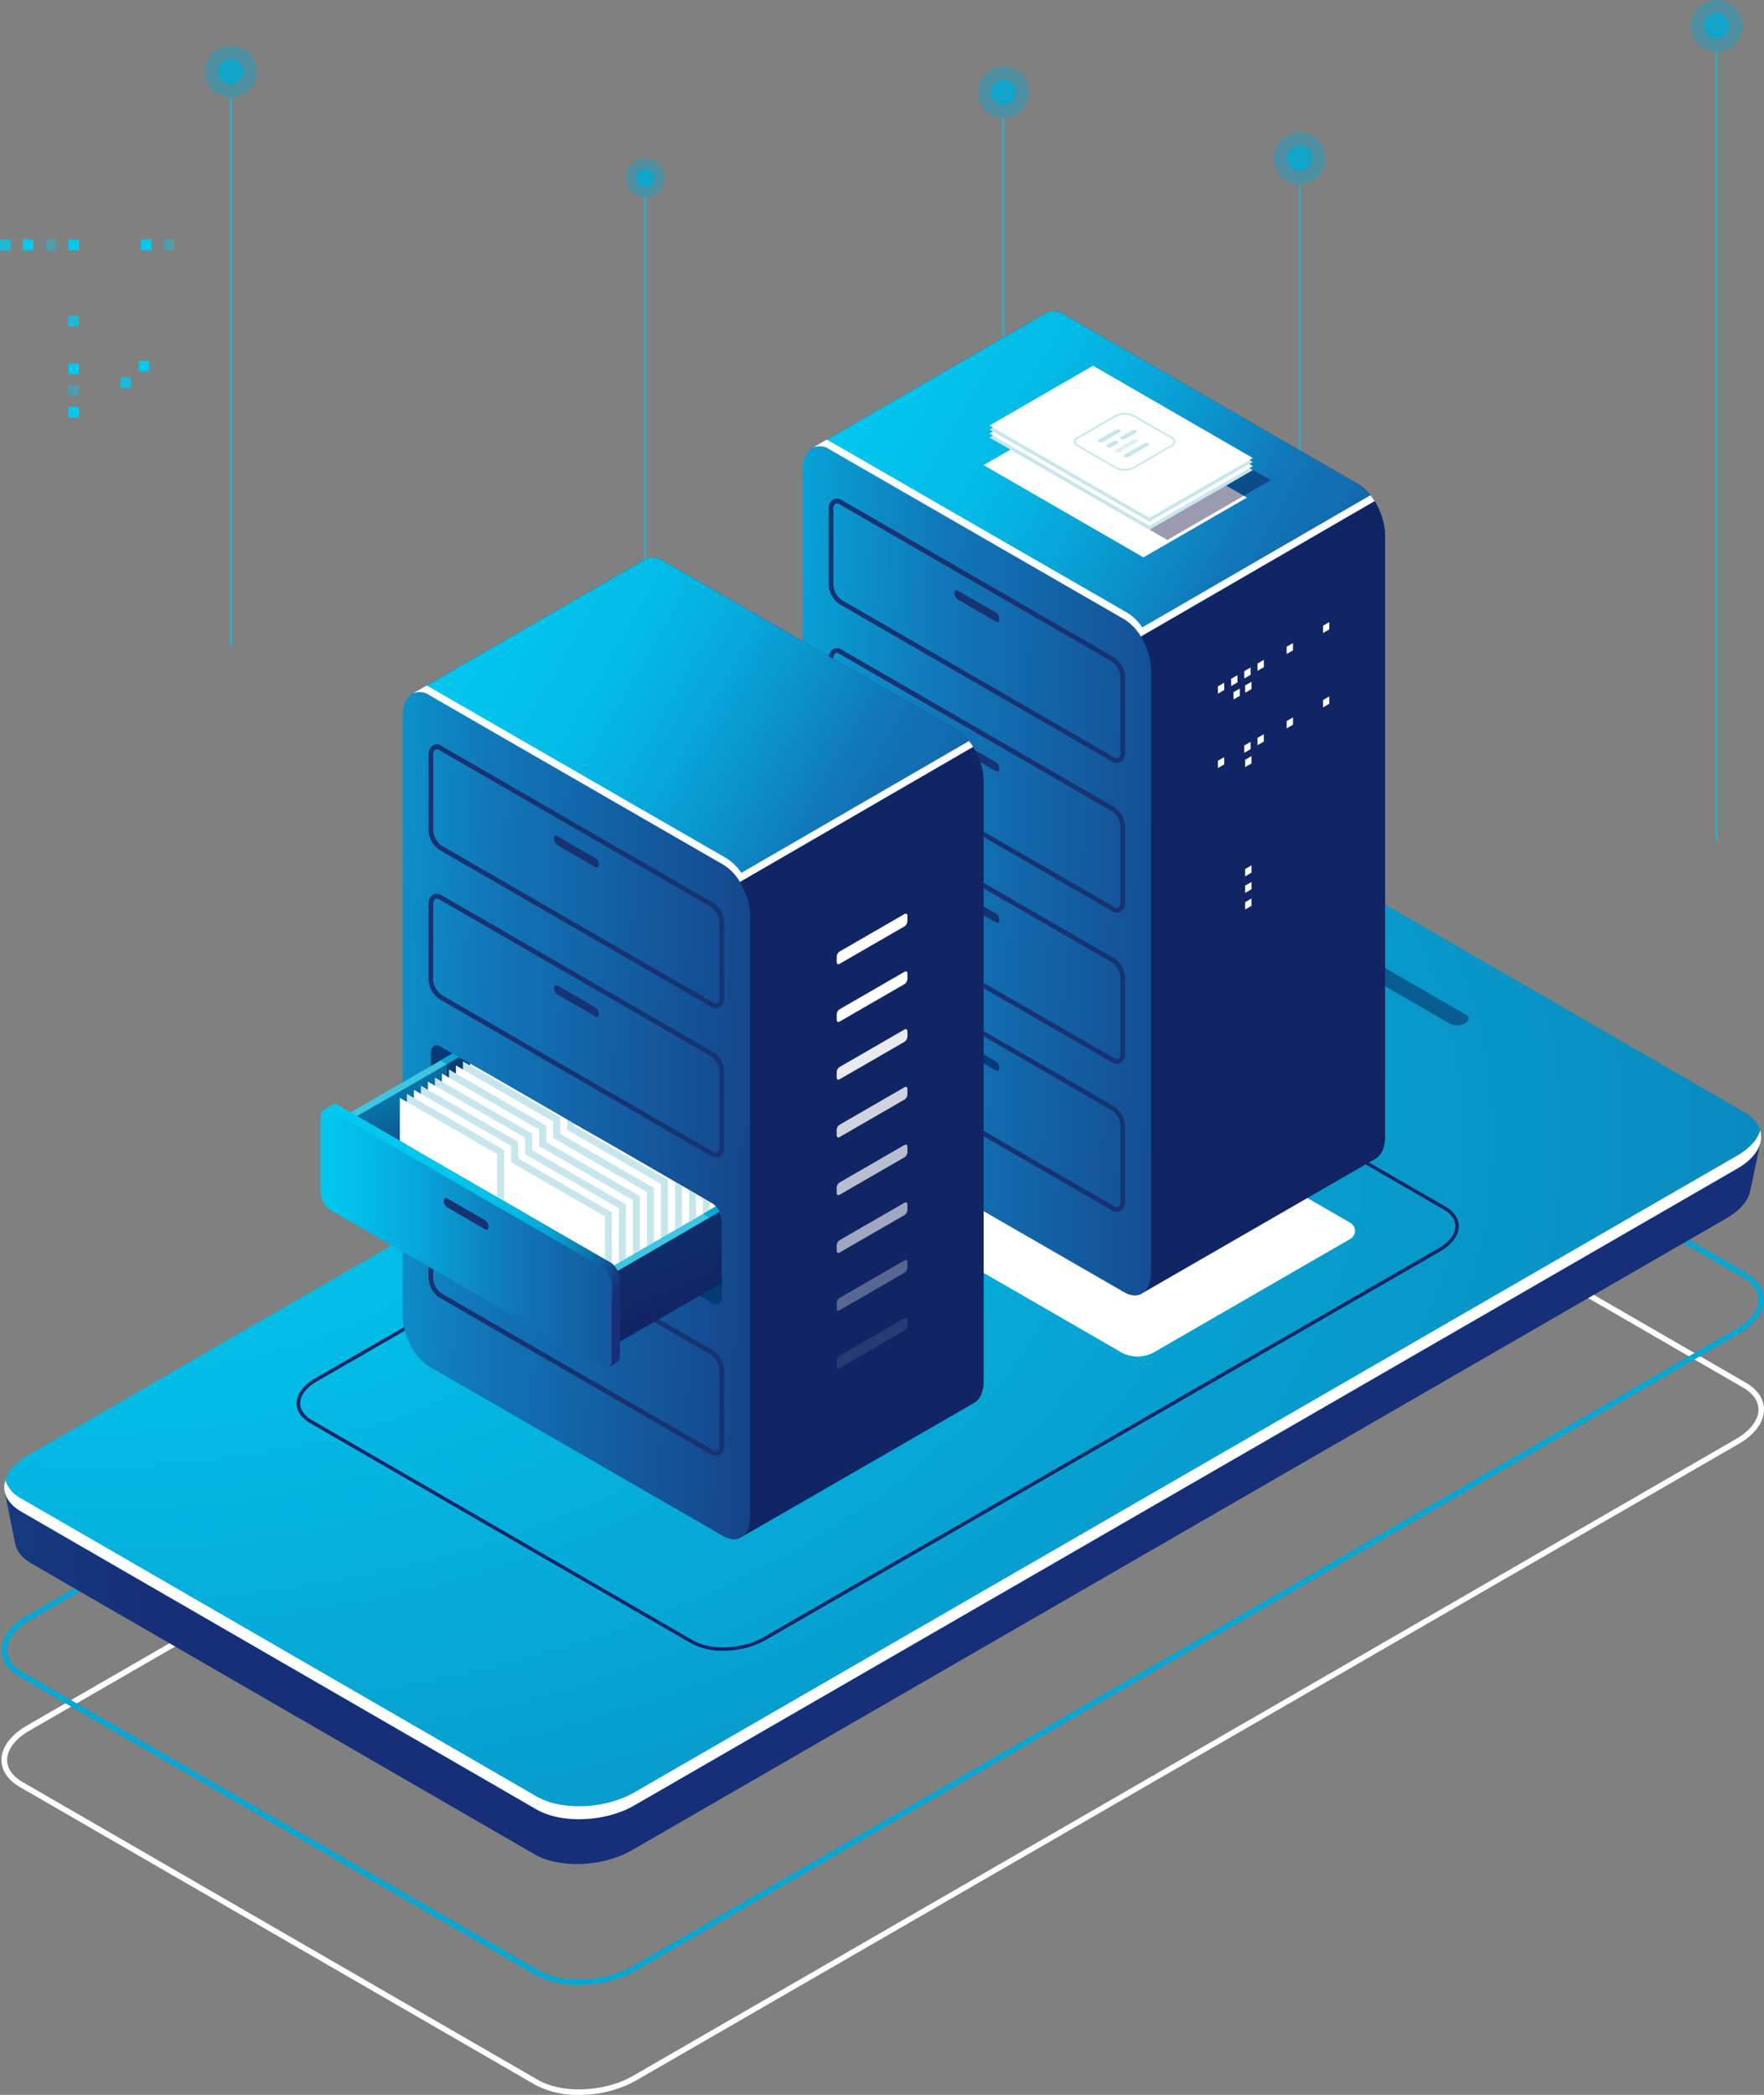 <svg xmlns="http://www.w3.org/2000/svg" xmlns:xlink="http://www.w3.org/1999/xlink" width="491.413" height="583.569" viewBox="0 0 491.413 583.569">
  <rect x="0" y="0" width="491.413" height="583.569" fill="#808080" stroke="none"/>
  <defs>
    <clipPath id="clip-path">
      <rect id="Rectangle_20359" data-name="Rectangle 20359" width="14.417" height="14.417" fill="none"/>
    </clipPath>
    <clipPath id="clip-path-2">
      <rect id="Rectangle_20360" data-name="Rectangle 20360" width="7.084" height="7.084" fill="none"/>
    </clipPath>
    <clipPath id="clip-path-3">
      <rect id="Rectangle_20369" data-name="Rectangle 20369" width="0.581" height="152.733" fill="none"/>
    </clipPath>
    <clipPath id="clip-path-4">
      <rect id="Rectangle_20368" data-name="Rectangle 20368" width="0.582" height="152.732" fill="none"/>
    </clipPath>
    <linearGradient id="linear-gradient" x1="-197.059" y1="1.356" x2="-195.018" y2="1.356" gradientUnits="objectBoundingBox">
      <stop offset="0" stop-color="#020230"/>
      <stop offset="0.189" stop-color="#010532"/>
      <stop offset="0.334" stop-color="#010e3c"/>
      <stop offset="0.465" stop-color="#011f4c"/>
      <stop offset="0.588" stop-color="#013662"/>
      <stop offset="0.704" stop-color="#01547f"/>
      <stop offset="0.816" stop-color="#0179a2"/>
      <stop offset="0.922" stop-color="#01a3cc"/>
      <stop offset="1" stop-color="#01c8ef"/>
    </linearGradient>
    <clipPath id="clip-path-5">
      <rect id="Rectangle_20361" data-name="Rectangle 20361" width="10.736" height="10.736" fill="none"/>
    </clipPath>
    <clipPath id="clip-path-6">
      <rect id="Rectangle_20362" data-name="Rectangle 20362" width="5.276" height="5.275" fill="none"/>
    </clipPath>
    <clipPath id="clip-path-7">
      <rect id="Rectangle_20372" data-name="Rectangle 20372" width="0.582" height="106.769" fill="none"/>
    </clipPath>
    <clipPath id="clip-path-8">
      <rect id="Rectangle_20371" data-name="Rectangle 20371" width="0.582" height="106.77" fill="none"/>
    </clipPath>
    <linearGradient id="linear-gradient-2" x1="-395.567" y1="1.679" x2="-393.526" y2="1.679" xlink:href="#linear-gradient"/>
    <clipPath id="clip-path-9">
      <rect id="Rectangle_20363" data-name="Rectangle 20363" width="14.418" height="14.417" fill="none"/>
    </clipPath>
    <clipPath id="clip-path-11">
      <rect id="Rectangle_20375" data-name="Rectangle 20375" width="0.582" height="106.771" fill="none"/>
    </clipPath>
    <linearGradient id="linear-gradient-3" x1="-567.087" y1="1.886" x2="-565.046" y2="1.886" xlink:href="#linear-gradient"/>
    <clipPath id="clip-path-14">
      <rect id="Rectangle_20366" data-name="Rectangle 20366" width="7.085" height="7.084" fill="none"/>
    </clipPath>
    <clipPath id="clip-path-15">
      <rect id="Rectangle_20378" data-name="Rectangle 20378" width="0.58" height="106.771" fill="none"/>
    </clipPath>
    <linearGradient id="linear-gradient-4" x1="-709.065" y1="1.713" x2="-707.024" y2="1.713" xlink:href="#linear-gradient"/>
    <clipPath id="clip-path-17">
      <rect id="Rectangle_20353" data-name="Rectangle 20353" width="14.417" height="14.418" fill="none"/>
    </clipPath>
    <clipPath id="clip-path-18">
      <rect id="Rectangle_20354" data-name="Rectangle 20354" width="7.084" height="7.085" fill="none"/>
    </clipPath>
    <clipPath id="clip-path-19">
      <rect id="Rectangle_20381" data-name="Rectangle 20381" width="0.582" height="219.842" fill="none"/>
    </clipPath>
    <linearGradient id="linear-gradient-5" x1="-908.785" y1="1" x2="-906.744" y2="1" xlink:href="#linear-gradient"/>
    <clipPath id="clip-path-21">
      <rect id="Rectangle_20383" data-name="Rectangle 20383" width="2.982" height="2.982" fill="none"/>
    </clipPath>
    <linearGradient id="linear-gradient-6" x1="-1.245" y1="0.5" x2="0.088" y2="0.5" gradientUnits="objectBoundingBox">
      <stop offset="0" stop-color="#01c8ef"/>
      <stop offset="0.14" stop-color="#03bae4"/>
      <stop offset="0.4" stop-color="#0895c7"/>
      <stop offset="0.76" stop-color="#105a99"/>
      <stop offset="1" stop-color="#172f78"/>
    </linearGradient>
    <radialGradient id="radial-gradient" cx="0.059" cy="0.331" r="2.01" xlink:href="#linear-gradient-6"/>
    <radialGradient id="radial-gradient-2" cx="2.454" cy="0.711" r="1.175" gradientUnits="objectBoundingBox">
      <stop offset="0" stop-color="#01c8ef"/>
      <stop offset="0.09" stop-color="#02bee8"/>
      <stop offset="0.24" stop-color="#07a4d7"/>
      <stop offset="0.43" stop-color="#107bba"/>
      <stop offset="0.45" stop-color="#1177b8"/>
      <stop offset="1" stop-color="#112564"/>
    </radialGradient>
    <linearGradient id="linear-gradient-7" x1="-0.552" y1="0.561" x2="1.494" y2="0.725" gradientUnits="objectBoundingBox">
      <stop offset="0" stop-color="#01c8ef"/>
      <stop offset="0.09" stop-color="#02bee8"/>
      <stop offset="0.24" stop-color="#07a4d7"/>
      <stop offset="0.43" stop-color="#107bba"/>
      <stop offset="0.45" stop-color="#1177b8"/>
      <stop offset="1" stop-color="#172f78"/>
    </linearGradient>
    <linearGradient id="linear-gradient-8" x1="-0.104" y1="0.294" x2="1.622" y2="0.876" gradientUnits="objectBoundingBox">
      <stop offset="0" stop-color="#01c8ef"/>
      <stop offset="0.14" stop-color="#01c4ec"/>
      <stop offset="0.25" stop-color="#03bbe6"/>
      <stop offset="0.34" stop-color="#06aadb"/>
      <stop offset="0.43" stop-color="#0b93cb"/>
      <stop offset="0.52" stop-color="#1177b8"/>
      <stop offset="1" stop-color="#172f78"/>
    </linearGradient>
    <linearGradient id="linear-gradient-9" x1="0" y1="0" x2="1.333" y2="0.5" xlink:href="#linear-gradient-8"/>
    <linearGradient id="linear-gradient-10" x1="0" y1="0.5" x2="1.333" y2="0.5" xlink:href="#linear-gradient-8"/>
    <radialGradient id="radial-gradient-3" cx="2.454" cy="0.711" r="1.175" xlink:href="#radial-gradient-2"/>
    <linearGradient id="linear-gradient-11" x1="-0.73" y1="0.834" x2="1.315" y2="0.998" xlink:href="#linear-gradient-7"/>
    <linearGradient id="linear-gradient-12" x1="-0.104" y1="0.294" x2="1.622" y2="0.876" xlink:href="#linear-gradient-8"/>
    <linearGradient id="linear-gradient-13" x1="0.333" y1="0.5" x2="1.667" y2="1" xlink:href="#linear-gradient-8"/>
    <linearGradient id="linear-gradient-14" x1="0.333" y1="0" x2="1.667" y2="0.5" xlink:href="#linear-gradient-8"/>
    <radialGradient id="radial-gradient-4" cx="1.05" cy="1.088" r="1.921" xlink:href="#radial-gradient-2"/>
    <radialGradient id="radial-gradient-5" cx="-0.1" cy="-0.251" r="1.594" gradientUnits="objectBoundingBox">
      <stop offset="0" stop-color="#01c8ef"/>
      <stop offset="0.15" stop-color="#04a8d4"/>
      <stop offset="0.44" stop-color="#0970a4"/>
      <stop offset="0.69" stop-color="#0d4781"/>
      <stop offset="0.88" stop-color="#102e6b"/>
      <stop offset="1" stop-color="#112564"/>
    </radialGradient>
    <radialGradient id="radial-gradient-6" cx="-0.611" cy="-2.722" r="3.582" xlink:href="#radial-gradient-5"/>
    <linearGradient id="linear-gradient-15" x1="-0.095" y1="0.302" x2="1.394" y2="0.798" gradientUnits="objectBoundingBox">
      <stop offset="0" stop-color="#01c8ef"/>
      <stop offset="0.31" stop-color="#01c6ed"/>
      <stop offset="0.42" stop-color="#02bfe8"/>
      <stop offset="0.49" stop-color="#03b3df"/>
      <stop offset="0.56" stop-color="#06a2d1"/>
      <stop offset="0.61" stop-color="#098cc0"/>
      <stop offset="0.66" stop-color="#0d71ab"/>
      <stop offset="0.7" stop-color="#115193"/>
      <stop offset="0.74" stop-color="#172f78"/>
    </linearGradient>
    <linearGradient id="linear-gradient-16" x1="0" y1="0.5" x2="1.466" y2="0.5" xlink:href="#linear-gradient-7"/>
    <clipPath id="clip-path-27">
      <path id="Path_239741" data-name="Path 239741" d="M90.743,130.86,62.39,147.236l70.6,40.758a4.079,4.079,0,0,1,.969.81l28.321-16.424a4.515,4.515,0,0,0-1.588-1.144L90.774,130.86Z" transform="translate(-62.39 -130.86)" fill="none"/>
    </clipPath>
  </defs>
  <g id="Group_166652" data-name="Group 166652" transform="translate(-1084.587 -213.176)">
    <g id="Group_166650" data-name="Group 166650">
      <g id="Group_166643" data-name="Group 166643">
        <g id="Group_166642" data-name="Group 166642">
          <g id="Group_166194" data-name="Group 166194" transform="translate(1141.694 225.917)" opacity="0.4">
            <g id="Group_166193" data-name="Group 166193">
              <g id="Group_166192" data-name="Group 166192" clip-path="url(#clip-path)">
                <path id="Path_239773" data-name="Path 239773" d="M105.149,22.3a7.209,7.209,0,1,1-7.208-7.208,7.208,7.208,0,0,1,7.208,7.208" transform="translate(-90.732 -15.095)" fill="#03a7d3"/>
              </g>
            </g>
          </g>
          <g id="Group_166197" data-name="Group 166197" transform="translate(1145.36 229.583)" opacity="0.8">
            <g id="Group_166196" data-name="Group 166196">
              <g id="Group_166195" data-name="Group 166195" clip-path="url(#clip-path-2)">
                <path id="Path_239774" data-name="Path 239774" d="M100.9,21.726a3.542,3.542,0,1,1-3.542-3.542,3.542,3.542,0,0,1,3.542,3.542" transform="translate(-93.821 -18.184)" fill="#03a7d3"/>
              </g>
            </g>
          </g>
        </g>
        <g id="Group_166220" data-name="Group 166220" transform="translate(1148.612 240.334)" opacity="0.6" style="mix-blend-mode: lighten;isolation: isolate">
          <g id="Group_166219" data-name="Group 166219">
            <g id="Group_166218" data-name="Group 166218" clip-path="url(#clip-path-3)">
              <g id="Group_166217" data-name="Group 166217" transform="translate(0 0.001)">
                <g id="Group_166216" data-name="Group 166216" clip-path="url(#clip-path-4)">
                  <rect id="Rectangle_20367" data-name="Rectangle 20367" width="0.582" height="152.732" transform="translate(0)" fill="url(#linear-gradient)"/>
                </g>
              </g>
            </g>
          </g>
        </g>
      </g>
      <g id="Group_166645" data-name="Group 166645">
        <g id="Group_166644" data-name="Group 166644">
          <g id="Group_166200" data-name="Group 166200" transform="translate(1258.99 257.408)" opacity="0.4">
            <g id="Group_166199" data-name="Group 166199">
              <g id="Group_166198" data-name="Group 166198" clip-path="url(#clip-path-5)">
                <path id="Path_239775" data-name="Path 239775" d="M200.289,46.993a5.368,5.368,0,1,1-5.367-5.367,5.367,5.367,0,0,1,5.367,5.367" transform="translate(-189.553 -41.626)" fill="#03a7d3"/>
              </g>
            </g>
          </g>
          <g id="Group_166203" data-name="Group 166203" transform="translate(1261.72 260.138)" opacity="0.8">
            <g id="Group_166202" data-name="Group 166202">
              <g id="Group_166201" data-name="Group 166201" clip-path="url(#clip-path-6)">
                <path id="Path_239776" data-name="Path 239776" d="M197.129,46.563a2.637,2.637,0,1,1-2.637-2.637,2.638,2.638,0,0,1,2.637,2.637" transform="translate(-191.853 -43.926)" fill="#03a7d3"/>
              </g>
            </g>
          </g>
        </g>
        <g id="Group_166225" data-name="Group 166225" transform="translate(1264.066 268.144)" opacity="0.6" style="mix-blend-mode: lighten;isolation: isolate">
          <g id="Group_166224" data-name="Group 166224">
            <g id="Group_166223" data-name="Group 166223" clip-path="url(#clip-path-7)">
              <g id="Group_166222" data-name="Group 166222" transform="translate(0 0)">
                <g id="Group_166221" data-name="Group 166221" clip-path="url(#clip-path-8)">
                  <rect id="Rectangle_20370" data-name="Rectangle 20370" width="0.582" height="106.77" transform="translate(0)" fill="url(#linear-gradient-2)"/>
                </g>
              </g>
            </g>
          </g>
        </g>
      </g>
      <g id="Group_166646" data-name="Group 166646">
        <g id="Group_166206" data-name="Group 166206" transform="translate(1356.927 231.68)" opacity="0.4">
          <g id="Group_166205" data-name="Group 166205">
            <g id="Group_166204" data-name="Group 166204" clip-path="url(#clip-path-9)">
              <path id="Path_239777" data-name="Path 239777" d="M286.482,27.158a7.209,7.209,0,1,1-7.208-7.208,7.208,7.208,0,0,1,7.208,7.208" transform="translate(-272.064 -19.95)" fill="#03a7d3"/>
            </g>
          </g>
        </g>
        <g id="Group_166209" data-name="Group 166209" transform="translate(1360.593 235.346)" opacity="0.8">
          <g id="Group_166208" data-name="Group 166208">
            <g id="Group_166207" data-name="Group 166207" clip-path="url(#clip-path-2)">
              <path id="Path_239778" data-name="Path 239778" d="M282.237,26.581a3.542,3.542,0,1,1-3.542-3.542,3.542,3.542,0,0,1,3.542,3.542" transform="translate(-275.153 -23.039)" fill="#03a7d3"/>
            </g>
          </g>
        </g>
        <g id="Group_166230" data-name="Group 166230" transform="translate(1363.814 246.096)" opacity="0.6" style="mix-blend-mode: lighten;isolation: isolate">
          <g id="Group_166229" data-name="Group 166229">
            <g id="Group_166228" data-name="Group 166228" clip-path="url(#clip-path-11)">
              <g id="Group_166227" data-name="Group 166227" transform="translate(0 0.001)">
                <g id="Group_166226" data-name="Group 166226" clip-path="url(#clip-path-8)">
                  <rect id="Rectangle_20373" data-name="Rectangle 20373" width="0.582" height="106.77" fill="url(#linear-gradient-3)"/>
                </g>
              </g>
            </g>
          </g>
        </g>
      </g>
      <g id="Group_166648" data-name="Group 166648">
        <g id="Group_166647" data-name="Group 166647">
          <g id="Group_166212" data-name="Group 166212" transform="translate(1439.469 250.077)" opacity="0.4">
            <g id="Group_166211" data-name="Group 166211">
              <g id="Group_166210" data-name="Group 166210" clip-path="url(#clip-path-9)">
                <path id="Path_239779" data-name="Path 239779" d="M356.024,42.658a7.209,7.209,0,1,1-7.208-7.208,7.208,7.208,0,0,1,7.208,7.208" transform="translate(-341.606 -35.45)" fill="#03a7d3"/>
              </g>
            </g>
          </g>
          <g id="Group_166215" data-name="Group 166215" transform="translate(1443.136 253.744)" opacity="0.8">
            <g id="Group_166214" data-name="Group 166214">
              <g id="Group_166213" data-name="Group 166213" clip-path="url(#clip-path-14)">
                <path id="Path_239780" data-name="Path 239780" d="M351.78,42.081a3.542,3.542,0,1,1-3.542-3.542,3.542,3.542,0,0,1,3.542,3.542" transform="translate(-344.695 -38.539)" fill="#03a7d3"/>
              </g>
            </g>
          </g>
        </g>
        <g id="Group_166235" data-name="Group 166235" transform="translate(1446.388 264.494)" opacity="0.6" style="mix-blend-mode: lighten;isolation: isolate">
          <g id="Group_166234" data-name="Group 166234">
            <g id="Group_166233" data-name="Group 166233" clip-path="url(#clip-path-15)">
              <g id="Group_166232" data-name="Group 166232" transform="translate(0 0.001)">
                <g id="Group_166231" data-name="Group 166231" clip-path="url(#clip-path-8)">
                  <rect id="Rectangle_20376" data-name="Rectangle 20376" width="0.582" height="106.77" transform="translate(0 0)" fill="url(#linear-gradient-4)"/>
                </g>
              </g>
            </g>
          </g>
        </g>
      </g>
      <g id="Group_166649" data-name="Group 166649">
        <g id="Group_166178" data-name="Group 166178" transform="translate(1555.594 213.176)" opacity="0.4">
          <g id="Group_166177" data-name="Group 166177">
            <g id="Group_166176" data-name="Group 166176" clip-path="url(#clip-path-17)">
              <path id="Path_239769" data-name="Path 239769" d="M453.857,11.569a7.209,7.209,0,1,1-7.208-7.208,7.208,7.208,0,0,1,7.208,7.208" transform="translate(-439.44 -4.361)" fill="#03a7d3"/>
            </g>
          </g>
        </g>
        <g id="Group_166181" data-name="Group 166181" transform="translate(1559.26 216.843)" opacity="0.8">
          <g id="Group_166180" data-name="Group 166180">
            <g id="Group_166179" data-name="Group 166179" clip-path="url(#clip-path-18)">
              <path id="Path_239770" data-name="Path 239770" d="M449.613,10.992a3.542,3.542,0,1,1-3.542-3.542,3.542,3.542,0,0,1,3.542,3.542" transform="translate(-442.529 -7.45)" fill="#03a7d3"/>
            </g>
          </g>
        </g>
        <g id="Group_166240" data-name="Group 166240" transform="translate(1562.511 227.594)" opacity="0.6" style="mix-blend-mode: lighten;isolation: isolate">
          <g id="Group_166239" data-name="Group 166239">
            <g id="Group_166238" data-name="Group 166238" clip-path="url(#clip-path-19)">
              <g id="Group_166237" data-name="Group 166237">
                <g id="Group_166236" data-name="Group 166236" clip-path="url(#clip-path-19)">
                  <rect id="Rectangle_20379" data-name="Rectangle 20379" width="0.582" height="219.842" transform="translate(0 0)" fill="url(#linear-gradient-5)"/>
                </g>
              </g>
            </g>
          </g>
        </g>
      </g>
    </g>
    <g id="Group_166651" data-name="Group 166651">
      <g id="Group_166243" data-name="Group 166243" transform="translate(1084.587 279.89)" opacity="0.8">
        <g id="Group_166242" data-name="Group 166242">
          <g id="Group_166241" data-name="Group 166241" clip-path="url(#clip-path-21)">
            <rect id="Rectangle_20382" data-name="Rectangle 20382" width="2.982" height="2.982" transform="translate(0)" fill="#01c8ef"/>
          </g>
        </g>
      </g>
      <rect id="Rectangle_20385" data-name="Rectangle 20385" width="2.982" height="2.982" transform="translate(1090.932 279.89)" fill="#01c8ef"/>
      <g id="Group_166248" data-name="Group 166248" transform="translate(1097.278 279.89)" opacity="0.4">
        <g id="Group_166247" data-name="Group 166247">
          <g id="Group_166246" data-name="Group 166246" clip-path="url(#clip-path-21)">
            <rect id="Rectangle_20386" data-name="Rectangle 20386" width="2.982" height="2.982" transform="translate(0.001)" fill="#01c8ef"/>
          </g>
        </g>
      </g>
      <rect id="Rectangle_20389" data-name="Rectangle 20389" width="2.982" height="2.982" transform="translate(1103.624 279.89)" fill="#01c8ef"/>
      <rect id="Rectangle_20390" data-name="Rectangle 20390" width="2.982" height="2.982" transform="translate(1123.808 279.89)" fill="#01c8ef"/>
      <g id="Group_166253" data-name="Group 166253" transform="translate(1103.624 301.144)" opacity="0.8">
        <g id="Group_166252" data-name="Group 166252">
          <g id="Group_166251" data-name="Group 166251" clip-path="url(#clip-path-21)">
            <rect id="Rectangle_20391" data-name="Rectangle 20391" width="2.982" height="2.982" transform="translate(0)" fill="#01c8ef"/>
          </g>
        </g>
      </g>
      <rect id="Rectangle_20394" data-name="Rectangle 20394" width="2.982" height="2.982" transform="translate(1103.624 314.447)" fill="#01c8ef"/>
      <g id="Group_166258" data-name="Group 166258" transform="translate(1103.624 320.486)" opacity="0.4">
        <g id="Group_166257" data-name="Group 166257">
          <g id="Group_166256" data-name="Group 166256" clip-path="url(#clip-path-21)">
            <rect id="Rectangle_20395" data-name="Rectangle 20395" width="2.982" height="2.982" transform="translate(0)" fill="#01c8ef"/>
          </g>
        </g>
      </g>
      <rect id="Rectangle_20398" data-name="Rectangle 20398" width="2.982" height="2.982" transform="translate(1103.624 326.526)" fill="#01c8ef"/>
      <g id="Group_166263" data-name="Group 166263" transform="translate(1118.15 318.269)" opacity="0.8">
        <g id="Group_166262" data-name="Group 166262">
          <g id="Group_166261" data-name="Group 166261" clip-path="url(#clip-path-21)">
            <rect id="Rectangle_20399" data-name="Rectangle 20399" width="2.982" height="2.982" fill="#01c8ef"/>
          </g>
        </g>
      </g>
      <rect id="Rectangle_20402" data-name="Rectangle 20402" width="2.982" height="2.982" transform="translate(1123.196 313.683)" fill="#01c8ef"/>
      <g id="Group_166268" data-name="Group 166268" transform="translate(1130.153 279.89)" opacity="0.4">
        <g id="Group_166267" data-name="Group 166267">
          <g id="Group_166266" data-name="Group 166266" clip-path="url(#clip-path-21)">
            <rect id="Rectangle_20403" data-name="Rectangle 20403" width="2.982" height="2.982" transform="translate(0)" fill="#01c8ef"/>
          </g>
        </g>
      </g>
    </g>
    <g id="_940_Converted_" data-name="940 [Converted]" transform="translate(1085 299.835)">
      <path id="Path_239652" data-name="Path 239652" d="M160.887,418.117a24.877,24.877,0,0,1-12.215-2.811L5.1,332.344C1.811,330.438,0,327.77,0,324.831c0-3.494,2.573-6.973,7.052-9.578L314.324,137.847c8.26-4.765,20.824-5.273,28-1.128L485.9,219.7c3.288,1.906,5.1,4.559,5.1,7.5,0,3.494-2.573,6.989-7.052,9.578L176.675,414.177a32.441,32.441,0,0,1-15.8,3.939Zm-11.42-4.162c6.751,3.907,18.616,3.4,26.447-1.128L483.185,235.421c3.987-2.3,6.274-5.289,6.274-8.212,0-2.351-1.541-4.543-4.32-6.147L341.565,138.085c-6.751-3.907-18.616-3.4-26.447,1.128L7.847,316.619c-3.987,2.3-6.274,5.289-6.274,8.212,0,2.351,1.541,4.543,4.32,6.147Z" transform="translate(0 78.794)" fill="#fff"/>
      <path id="Path_239653" data-name="Path 239653" d="M160.887,398.827a24.877,24.877,0,0,1-12.215-2.811L5.1,313.038c-3.288-1.89-5.1-4.559-5.1-7.5,0-3.494,2.573-6.989,7.052-9.578L314.324,118.557c8.26-4.765,20.824-5.273,28-1.128L485.9,200.406c3.288,1.906,5.1,4.559,5.1,7.5,0,3.494-2.573,6.989-7.052,9.578L176.675,394.887a32.44,32.44,0,0,1-15.8,3.939Zm-11.42-4.162c6.751,3.892,18.616,3.4,26.447-1.128L483.185,216.131c3.987-2.3,6.274-5.289,6.274-8.212,0-2.351-1.541-4.543-4.32-6.147L341.565,118.8c-6.751-3.907-18.616-3.4-26.447,1.128L7.847,297.329c-3.987,2.3-6.274,5.289-6.274,8.212,0,2.351,1.541,4.543,4.32,6.147Z" transform="translate(0 67.444)" fill="#03a7d3"/>
      <path id="Path_239654" data-name="Path 239654" d="M477.771,177.537l.175.206L342.108,99.23c-6.925-4-19.029-3.494-27.034,1.128L10.74,276.048.59,272.173,3.433,286.4h0c.381,2.128,1.874,4.146,4.575,5.686L148.2,373.114c6.925,4,19.029,3.494,27.034-1.128l305.1-176.151c3.764-2.176,5.925-4.876,6.465-7.529h.016l2.907-13.835-11.976,3.05Z" transform="translate(0.347 56.798)" fill="url(#linear-gradient-6)"/>
      <path id="Path_239655" data-name="Path 239655" d="M148.777,366.484,5.2,283.508c-6.973-4.034-6.1-11.071,1.954-15.725L314.43,90.376c8.053-4.654,20.252-5.162,27.225-1.128l143.574,82.977c6.973,4.034,6.1,11.071-1.954,15.725L176,365.357c-8.053,4.654-20.252,5.162-27.225,1.128Z" transform="translate(0.292 50.912)" fill="url(#radial-gradient)"/>
      <path id="Path_239656" data-name="Path 239656" d="M170.628,304.26a18.321,18.321,0,0,1-8.974-2.065h0L55.487,240.836c-2.4-1.382-3.717-3.32-3.717-5.464,0-2.541,1.89-5.1,5.162-6.989l188.1-108.359c6.083-3.51,15.328-3.892,20.617-.826L371.8,180.557c2.4,1.382,3.717,3.32,3.717,5.464,0,2.541-1.89,5.1-5.162,6.989l-188.1,108.359A23.815,23.815,0,0,1,170.628,304.26Zm-8.5-2.891c5.019,2.891,13.835,2.526,19.648-.842l188.1-108.359c2.986-1.715,4.686-3.971,4.686-6.163,0-1.779-1.144-3.431-3.24-4.638L265.169,120.008c-5.019-2.907-13.835-2.526-19.648.842L57.425,229.209c-2.986,1.715-4.686,3.971-4.686,6.163,0,1.779,1.16,3.431,3.24,4.638l106.151,61.359Z" transform="translate(30.46 68.915)" fill="#112564"/>
      <path id="Path_239657" data-name="Path 239657" d="M483.274,150.7,176,328.107c-8.053,4.654-20.252,5.162-27.225,1.128L5.2,246.242a8.909,8.909,0,0,1-4.432-5.067c-.937,3.209.508,6.433,4.432,8.7l143.574,82.977c6.973,4.035,19.172,3.526,27.225-1.128L483.274,154.322c5.258-3.034,7.434-7.084,6.385-10.642C488.945,146.174,486.784,148.668,483.274,150.7Z" transform="translate(0.292 84.54)" fill="#fff"/>
      <path id="Path_239658" data-name="Path 239658" d="M227.786,214.234,142.76,165.153,205.93,128.7l85.836,49.557a2.581,2.581,0,0,1,0,4.479L237.173,214.25a9.384,9.384,0,0,1-9.4,0Z" transform="translate(83.997 75.726)" fill="#fff"/>
      <path id="Path_239659" data-name="Path 239659" d="M265,132.248l-28.7-16.567c-1.048-.6-.921-1.668.3-2.367h0a4.6,4.6,0,0,1,4.114-.175l28.7,16.567c1.048.6.921,1.668-.3,2.367h0a4.6,4.6,0,0,1-4.114.175Z" transform="translate(138.619 66.332)" fill="#06033e" opacity="0.4"/>
      <g id="Group_166159" data-name="Group 166159" transform="translate(223.215 -0.003)">
        <path id="Path_239660" data-name="Path 239660" d="M294.456,48.209,212.369.891c-1.89-1.1-3.606-1.144-4.924-.365h0l-65.5,37.835,24.1,43.808v40.17c0,5.512,3.351,11.913,7.481,14.3L197.025,150.2l37.581,123.211,64.583-37.248s.048-.032.079-.048l.222-.127h0c1.493-.969,2.446-3.034,2.446-5.956V62.5c0-5.512-3.351-11.913-7.481-14.3Z" transform="translate(-139.7 0.003)" fill="url(#radial-gradient-2)"/>
        <path id="Path_239661" data-name="Path 239661" d="M230.1,259.387l-82.087-47.318c-4.13-2.383-7.481-8.784-7.481-14.3V30.247c0-5.512,3.352-8.037,7.481-5.655L230.1,71.91c4.13,2.383,7.481,8.784,7.481,14.3V253.732c0,5.512-3.352,8.037-7.481,5.655Z" transform="translate(-140.53 13.946)" fill="url(#linear-gradient-7)"/>
        <g id="Group_166157" data-name="Group 166157" transform="translate(2.24)">
          <path id="Path_239662" data-name="Path 239662" d="M146.935,38.52l82.087,47.318a13.989,13.989,0,0,1,4.622,4.8l65.124-37.724a13.991,13.991,0,0,0-4.559-4.717L212.122.891c-1.89-1.1-3.606-1.144-4.924-.365h0L142.36,37.98a4.914,4.914,0,0,1,4.59.54Z" transform="translate(-141.693 0.003)" fill="url(#linear-gradient-8)"/>
          <path id="Path_239663" data-name="Path 239663" d="M141.988,24.14l-.048.032h0A.056.056,0,0,0,141.988,24.14Z" transform="translate(-141.94 14.208)" fill="url(#linear-gradient-9)"/>
        </g>
        <g id="Group_166158" data-name="Group 166158" transform="translate(2.24 35.823)">
          <path id="Path_239664" data-name="Path 239664" d="M234.047,74.839a14.015,14.015,0,0,0-5.019-4.559L146.94,22.963c-.286-.159-.556-.286-.826-.413l-3.764,2.176a4.914,4.914,0,0,1,4.59.54l82.087,47.318a13.989,13.989,0,0,1,4.622,4.8l65.124-37.724c-.365-.572-.747-1.112-1.159-1.636Z" transform="translate(-141.699 -22.55)" fill="#fff"/>
          <path id="Path_239665" data-name="Path 239665" d="M141.988,22.69l-.048.032h0A.056.056,0,0,0,141.988,22.69Z" transform="translate(-141.94 -22.468)" fill="url(#linear-gradient-10)"/>
        </g>
        <path id="Path_239666" data-name="Path 239666" d="M225.436,106.563a2.816,2.816,0,0,1-1.382-.413l-76-43.887a6.965,6.965,0,0,1-2.97-5.623V35.849a2.984,2.984,0,0,1,1.239-2.7,2.318,2.318,0,0,1,2.383.143l76,43.887a6.965,6.965,0,0,1,2.97,5.623v20.792a2.95,2.95,0,0,1-1.239,2.7,2.011,2.011,0,0,1-1,.27Zm-.731-1.541a1.118,1.118,0,0,0,1.064.143,1.783,1.783,0,0,0,.588-1.572V82.8a5.721,5.721,0,0,0-2.319-4.479l-76-43.887a1.118,1.118,0,0,0-1.064-.143,1.783,1.783,0,0,0-.588,1.572V56.657a5.721,5.721,0,0,0,2.319,4.479Z" transform="translate(-137.853 19.352)" fill="#183372"/>
        <path id="Path_239667" data-name="Path 239667" d="M178.719,57.716l-10.642-6.147a2.226,2.226,0,0,1-.937-1.795h0c0-.683.413-1,.937-.715l10.642,6.147A2.226,2.226,0,0,1,179.656,57h0C179.656,57.684,179.243,58,178.719,57.716Z" transform="translate(-124.873 28.808)" fill="#183372"/>
        <path id="Path_239668" data-name="Path 239668" d="M225.436,132.8a2.816,2.816,0,0,1-1.382-.413l-76-43.887a6.965,6.965,0,0,1-2.97-5.623V62.089a2.984,2.984,0,0,1,1.239-2.7,2.318,2.318,0,0,1,2.383.143l76,43.887a6.965,6.965,0,0,1,2.97,5.623v20.792a2.95,2.95,0,0,1-1.239,2.7,2.011,2.011,0,0,1-1,.27Zm-.731-1.541a1.118,1.118,0,0,0,1.064.143,1.783,1.783,0,0,0,.588-1.572V109.041a5.721,5.721,0,0,0-2.319-4.479l-76-43.887a1.118,1.118,0,0,0-1.064-.143,1.783,1.783,0,0,0-.588,1.573V82.9a5.721,5.721,0,0,0,2.319,4.479Z" transform="translate(-137.853 34.791)" fill="#183372"/>
        <path id="Path_239669" data-name="Path 239669" d="M178.719,83.956l-10.642-6.147a2.226,2.226,0,0,1-.937-1.795h0c0-.683.413-1,.937-.715l10.642,6.147a2.226,2.226,0,0,1,.937,1.795h0C179.656,83.924,179.243,84.241,178.719,83.956Z" transform="translate(-124.873 44.247)" fill="#183372"/>
        <path id="Path_239670" data-name="Path 239670" d="M225.436,159.323a2.816,2.816,0,0,1-1.382-.413l-76-43.887a6.965,6.965,0,0,1-2.97-5.623V88.609a2.984,2.984,0,0,1,1.239-2.7,2.318,2.318,0,0,1,2.383.143l76,43.887a6.965,6.965,0,0,1,2.97,5.623v20.792a2.95,2.95,0,0,1-1.239,2.7,2.011,2.011,0,0,1-1,.27Zm-.731-1.541a1.118,1.118,0,0,0,1.064.143,1.783,1.783,0,0,0,.588-1.573V135.561a5.721,5.721,0,0,0-2.319-4.479l-76-43.887a1.118,1.118,0,0,0-1.064-.143,1.783,1.783,0,0,0-.588,1.572v20.792A5.721,5.721,0,0,0,148.7,113.9Z" transform="translate(-137.853 50.395)" fill="#183372"/>
        <path id="Path_239671" data-name="Path 239671" d="M178.719,110.476l-10.642-6.147a2.226,2.226,0,0,1-.937-1.795h0c0-.683.413-1,.937-.715l10.642,6.147a2.226,2.226,0,0,1,.937,1.795h0C179.656,110.444,179.243,110.761,178.719,110.476Z" transform="translate(-124.873 59.851)" fill="#183372"/>
        <path id="Path_239672" data-name="Path 239672" d="M225.436,185.288a2.962,2.962,0,0,1-1.382-.4L148.05,141a6.942,6.942,0,0,1-2.97-5.623V114.589a2.95,2.95,0,0,1,1.239-2.7,2.318,2.318,0,0,1,2.383.143l76,43.887a6.965,6.965,0,0,1,2.97,5.623v20.792a2.95,2.95,0,0,1-1.239,2.7,2.011,2.011,0,0,1-1,.27Zm-.731-1.557a1.118,1.118,0,0,0,1.064.143,1.783,1.783,0,0,0,.588-1.572V161.509a5.721,5.721,0,0,0-2.319-4.479l-76-43.887A1.118,1.118,0,0,0,146.97,113a1.783,1.783,0,0,0-.588,1.572v20.792a5.721,5.721,0,0,0,2.319,4.479Z" transform="translate(-137.853 65.681)" fill="#183372"/>
        <path id="Path_239673" data-name="Path 239673" d="M178.719,136.436l-10.642-6.147a2.226,2.226,0,0,1-.937-1.795h0c0-.683.413-1,.937-.715l10.642,6.147a2.226,2.226,0,0,1,.937,1.795h0C179.656,136.4,179.243,136.721,178.719,136.436Z" transform="translate(-124.873 75.125)" fill="#043a76"/>
      </g>
      <g id="Group_166164" data-name="Group 166164" transform="translate(88.917 68.604)">
        <path id="Path_239674" data-name="Path 239674" d="M223.9,91.286,142.018,44.079c-1.89-1.08-3.606-1.144-4.908-.365h0L71.78,81.454l24.032,43.7v40.075c0,5.5,3.336,11.881,7.465,14.264l23.444,13.533,37.5,122.909,64.425-37.152s.048-.032.079-.048l.222-.127h0c1.493-.969,2.43-3.034,2.43-5.941V105.55c0-5.5-3.336-11.881-7.465-14.264Z" transform="translate(-46.684 -43.19)" fill="url(#radial-gradient-3)"/>
        <path id="Path_239675" data-name="Path 239675" d="M159.706,301.945,77.825,254.738c-4.13-2.383-7.465-8.768-7.465-14.264V73.361c0-5.5,3.336-8.021,7.465-5.639l81.881,47.207c4.114,2.383,7.465,8.768,7.465,14.264V296.306c0,5.5-3.336,8.021-7.465,5.639Z" transform="translate(-47.519 -29.284)" fill="url(#linear-gradient-11)"/>
        <g id="Group_166160" data-name="Group 166160" transform="translate(25.065)">
          <path id="Path_239676" data-name="Path 239676" d="M76.749,81.629l81.881,47.207a14.038,14.038,0,0,1,4.606,4.781L228.2,95.988a13.752,13.752,0,0,0-4.543-4.7L141.777,44.079c-1.89-1.08-3.606-1.144-4.908-.365h0L72.19,81.073a4.88,4.88,0,0,1,4.575.54Z" transform="translate(-71.507 -43.19)" fill="url(#linear-gradient-12)"/>
          <path id="Path_239677" data-name="Path 239677" d="M71.808,67.27l-.048.032h0A.056.056,0,0,0,71.808,67.27Z" transform="translate(-71.76 -29.022)" fill="url(#linear-gradient-13)"/>
        </g>
        <g id="Group_166161" data-name="Group 166161" transform="translate(25.065 35.722)">
          <path id="Path_239678" data-name="Path 239678" d="M163.649,117.858a14.254,14.254,0,0,0-5-4.559L76.765,66.093c-.286-.159-.556-.286-.826-.413L72.19,67.84a4.88,4.88,0,0,1,4.575.54l81.881,47.207a14.038,14.038,0,0,1,4.606,4.781l64.965-37.629a17.493,17.493,0,0,0-1.16-1.62l-63.408,36.723Z" transform="translate(-71.507 -65.68)" fill="#fff"/>
          <path id="Path_239679" data-name="Path 239679" d="M71.808,65.83l-.048.032h0A.056.056,0,0,0,71.808,65.83Z" transform="translate(-71.76 -65.592)" fill="url(#linear-gradient-14)"/>
        </g>
        <path id="Path_239680" data-name="Path 239680" d="M155.056,149.493a2.963,2.963,0,0,1-1.382-.4L77.86,105.32a6.912,6.912,0,0,1-2.97-5.607V78.969a2.968,2.968,0,0,1,1.239-2.7,2.318,2.318,0,0,1,2.383.143l75.813,43.776a6.9,6.9,0,0,1,2.954,5.607v20.744a2.968,2.968,0,0,1-1.239,2.7,2.011,2.011,0,0,1-1,.27Zm-.715-1.541a1.118,1.118,0,0,0,1.064.143,1.769,1.769,0,0,0,.588-1.557V125.794a5.651,5.651,0,0,0-2.3-4.463L77.876,77.555a1.118,1.118,0,0,0-1.064-.143,1.769,1.769,0,0,0-.588,1.557V99.713a5.7,5.7,0,0,0,2.3,4.463Z" transform="translate(-44.854 -23.884)" fill="#183372"/>
        <path id="Path_239681" data-name="Path 239681" d="M108.458,100.77l-10.61-6.131a2.226,2.226,0,0,1-.937-1.795h0c0-.683.413-1,.937-.715l10.61,6.131a2.226,2.226,0,0,1,.937,1.795h0C109.395,100.738,108.982,101.056,108.458,100.77Z" transform="translate(-31.898 -14.458)" fill="#183372"/>
        <path id="Path_239682" data-name="Path 239682" d="M155.065,175.673a2.787,2.787,0,0,1-1.382-.4L77.87,131.5a6.912,6.912,0,0,1-2.97-5.607V105.149a2.968,2.968,0,0,1,1.239-2.7,2.317,2.317,0,0,1,2.383.143l75.813,43.776a6.9,6.9,0,0,1,2.954,5.607v20.744a2.968,2.968,0,0,1-1.239,2.7,2.011,2.011,0,0,1-1,.27ZM77.14,103.5a.68.68,0,0,0-.349.1,1.769,1.769,0,0,0-.588,1.557v20.744a5.651,5.651,0,0,0,2.3,4.463l75.813,43.776a1.112,1.112,0,0,0,1.064.143,1.769,1.769,0,0,0,.588-1.557V151.974a5.651,5.651,0,0,0-2.3-4.463L77.854,103.735a1.575,1.575,0,0,0-.715-.222Z" transform="translate(-44.848 -8.481)" fill="#183372"/>
        <path id="Path_239683" data-name="Path 239683" d="M108.458,126.95l-10.61-6.131a2.226,2.226,0,0,1-.937-1.795h0c0-.683.413-1,.937-.715l10.61,6.131a2.226,2.226,0,0,1,.937,1.795h0C109.395,126.918,108.982,127.236,108.458,126.95Z" transform="translate(-31.898 0.946)" fill="#183372"/>
        <path id="Path_239684" data-name="Path 239684" d="M153.76,200.628,77.947,156.853a6.3,6.3,0,0,1-2.637-5.035V131.073c0-1.938,1.175-2.827,2.637-1.985l75.813,43.776A6.3,6.3,0,0,1,156.4,177.9v20.744C156.4,200.581,155.221,201.47,153.76,200.628Z" transform="translate(-44.607 7.163)" fill="#043a76"/>
        <path id="Path_239685" data-name="Path 239685" d="M155.065,228.023a2.787,2.787,0,0,1-1.382-.4L77.87,183.85a6.911,6.911,0,0,1-2.97-5.607V157.5a2.968,2.968,0,0,1,1.239-2.7,2.318,2.318,0,0,1,2.383.143l75.813,43.776a6.9,6.9,0,0,1,2.954,5.607v20.744a2.968,2.968,0,0,1-1.239,2.7,2.011,2.011,0,0,1-1,.27ZM77.14,155.847a.68.68,0,0,0-.349.1A1.768,1.768,0,0,0,76.2,157.5v20.744a5.651,5.651,0,0,0,2.3,4.463l75.813,43.776a1.112,1.112,0,0,0,1.064.143,1.769,1.769,0,0,0,.588-1.557V204.324a5.651,5.651,0,0,0-2.3-4.463L77.854,156.085a1.574,1.574,0,0,0-.715-.222Z" transform="translate(-44.848 22.321)" fill="#183372"/>
        <path id="Path_239686" data-name="Path 239686" d="M108.458,179.3l-10.61-6.131a2.226,2.226,0,0,1-.937-1.795h0c0-.683.413-1,.937-.715l10.61,6.131a2.226,2.226,0,0,1,.937,1.795h0C109.395,179.268,108.982,179.586,108.458,179.3Z" transform="translate(-31.898 31.748)" fill="#043a76"/>
        <path id="Path_239687" data-name="Path 239687" d="M90.578,163.42l-10.61-6.131a2.226,2.226,0,0,1-.937-1.795h0c0-.683.413-1,.937-.715l10.61,6.131a2.226,2.226,0,0,1,.937,1.795h0C91.515,163.388,91.1,163.706,90.578,163.42Z" transform="translate(-42.418 22.404)" fill="#043a76"/>
        <path id="Path_239688" data-name="Path 239688" d="M108.941,140.249,57.97,169.681V149.588L91.548,130.21Z" transform="translate(-54.809 8.01)" fill="#3dc6e3"/>
        <path id="Path_239689" data-name="Path 239689" d="M76.98,132.164,92.117,140.9l3.4-1.954L80.363,130.21Z" transform="translate(-43.624 8.01)" fill="#03a7d3"/>
        <path id="Path_239690" data-name="Path 239690" d="M127.537,197.307,157.8,168.732a3.866,3.866,0,0,0-1.493-1.08L103.314,137.06,69.99,153.643l18.282,24.08,39.265,19.6Z" transform="translate(-47.737 12.041)" fill="url(#radial-gradient-4)"/>
        <path id="Path_239691" data-name="Path 239691" d="M110.212,140.9,58.86,170.538V150.461l33.96-19.6Z" transform="translate(-54.285 8.393)" fill="url(#radial-gradient-5)"/>
        <g id="Group_166163" data-name="Group 166163" transform="translate(0 152.303)">
          <path id="Path_239692" data-name="Path 239692" d="M140.075,161.289A6.619,6.619,0,0,0,138.328,157L103.05,177.458v20.077l37.025-21.2Z" transform="translate(-28.285 -128.53)" fill="#3dc6e3"/>
          <path id="Path_239693" data-name="Path 239693" d="M123.026,159.065l5.305,3.066v-.842A6.618,6.618,0,0,0,126.584,157l-3.574,2.065Z" transform="translate(-16.541 -128.53)" fill="#03a7d3"/>
          <path id="Path_239694" data-name="Path 239694" d="M139.493,160.718a6.617,6.617,0,0,0-.683-2.748l-34.77,20.172V198.22l35.453-20.474V160.7Z" transform="translate(-27.702 -127.959)" fill="url(#radial-gradient-6)"/>
          <path id="Path_239695" data-name="Path 239695" d="M136.408,183.16,60.594,139.384a1.645,1.645,0,0,0-1.731-.111h0l-2.3,1.35,1.445.127a3.975,3.975,0,0,0-.048.635V162.13a6.3,6.3,0,0,0,2.637,5.035l75.242,43.442v1.827l2.3-1.35h-.032a2.3,2.3,0,0,0,.937-2.128V188.211a6.3,6.3,0,0,0-2.637-5.035Z" transform="translate(-55.639 -139.076)" fill="url(#linear-gradient-15)"/>
          <g id="Group_166162" data-name="Group 166162" transform="translate(0 1.356)">
            <path id="Path_239696" data-name="Path 239696" d="M134.43,211.788,58.617,168.013a6.3,6.3,0,0,1-2.637-5.035V142.233c0-1.938,1.175-2.827,2.637-1.985l75.813,43.776a6.3,6.3,0,0,1,2.637,5.035V209.8C137.067,211.741,135.891,212.63,134.43,211.788Z" transform="translate(-55.98 -139.93)" fill="url(#linear-gradient-16)"/>
            <path id="Path_239697" data-name="Path 239697" d="M89.118,164.28l-10.61-6.131a2.226,2.226,0,0,1-.937-1.795h0c0-.683.413-1,.937-.715l10.61,6.131a2.226,2.226,0,0,1,.937,1.795h0C90.055,164.248,89.642,164.566,89.118,164.28Z" transform="translate(-43.277 -130.749)" fill="#183372"/>
          </g>
        </g>
        <path id="Path_239698" data-name="Path 239698" d="M78.11,132.82V152.9l54.7,31.2,20.2-11.722a4.4,4.4,0,0,0-1.493-1.08L81.493,130.85,78.11,132.8Z" transform="translate(-42.959 8.387)" fill="#06033e" opacity="0.4"/>
      </g>
      <g id="Group_166167" data-name="Group 166167" transform="translate(273.598 15.218)">
        <path id="Path_239699" data-name="Path 239699" d="M216.772,58.876l-44.522-25.7L201.079,16.53l44.538,25.7Z" transform="translate(-172.25 -5.491)" fill="#fff"/>
        <path id="Path_239700" data-name="Path 239700" d="M220.968,55.832,176.43,30.116,205.275,13.47l44.538,25.7Z" transform="translate(-169.791 -7.291)" fill="#06033e" opacity="0.4"/>
        <path id="Path_239701" data-name="Path 239701" d="M217.818,54.052l-44.538-25.7L202.125,11.69l44.538,25.716Z" transform="translate(-171.644 -8.339)" fill="#c7e6ec"/>
        <path id="Path_239702" data-name="Path 239702" d="M217.818,53.352,173.28,27.636,202.125,10.99l44.538,25.716Z" transform="translate(-171.644 -8.75)" fill="#fff"/>
        <path id="Path_239703" data-name="Path 239703" d="M217.818,52.636l-44.538-25.7L202.125,10.29l44.538,25.7Z" transform="translate(-171.644 -9.162)" fill="#c7e6ec"/>
        <path id="Path_239704" data-name="Path 239704" d="M217.818,51.942l-44.538-25.7L202.125,9.58,246.663,35.3Z" transform="translate(-171.644 -9.58)" fill="#fff"/>
        <g id="Group_166166" data-name="Group 166166" transform="translate(25.208 13.12)">
          <path id="Path_239705" data-name="Path 239705" d="M202.225,33.946a5.654,5.654,0,0,1-2.843-.762l-10.579-6.1a1.373,1.373,0,0,1-.683-1.191,1.329,1.329,0,0,1,.683-1.175L199.382,18.6a5.683,5.683,0,0,1,5.686,0l10.579,6.115a1.348,1.348,0,0,1,.683,1.175,1.373,1.373,0,0,1-.683,1.191L205.068,33.2a5.654,5.654,0,0,1-2.843.762Zm0-15.6a5.193,5.193,0,0,0-2.589.7h0l-10.579,6.115a.888.888,0,0,0-.445.762.855.855,0,0,0,.445.762l10.579,6.1a5.226,5.226,0,0,0,5.194,0l10.579-6.115a.888.888,0,0,0,.445-.762.855.855,0,0,0-.445-.762L204.83,19.031a5.193,5.193,0,0,0-2.589-.7Zm-2.716.477Z" transform="translate(-188.12 -17.84)" fill="#c7e6ec"/>
          <g id="Group_166165" data-name="Group 166165" transform="translate(6.608 4.575)">
            <path id="Path_239706" data-name="Path 239706" d="M197.042,26.394l5.5-3.161a1.215,1.215,0,0,1,1.144,0c.318.191.318.477,0,.667l-5.48,3.161a1.215,1.215,0,0,1-1.144,0c-.318-.191-.318-.477,0-.667Z" transform="translate(-189.609 -19.326)" fill="#c7e6ec"/>
            <path id="Path_239707" data-name="Path 239707" d="M195.538,26.016c-.318-.191-.318-.477,0-.667l4.686-2.716a1.215,1.215,0,0,1,1.144,0c.318.175.318.477,0,.667l-4.686,2.716A1.313,1.313,0,0,1,195.538,26.016Z" transform="translate(-190.503 -19.679)" fill="#c7e6ec" opacity="0.6"/>
            <path id="Path_239708" data-name="Path 239708" d="M194.028,23.838l1.7-.985a1.215,1.215,0,0,1,1.144,0c.318.191.318.477,0,.667l-1.7.985a1.215,1.215,0,0,1-1.144,0C193.711,24.33,193.711,24.028,194.028,23.838Z" transform="translate(-191.392 -19.549)" fill="#c7e6ec"/>
            <path id="Path_239709" data-name="Path 239709" d="M192.518,23.627l4.781-2.764a1.215,1.215,0,0,1,1.144,0c.318.191.318.477,0,.667l-4.781,2.764a1.262,1.262,0,0,1-1.144,0C192.2,24.1,192.2,23.817,192.518,23.627Z" transform="translate(-192.28 -20.72)" fill="#c7e6ec"/>
            <path id="Path_239710" data-name="Path 239710" d="M200.649,20.973c.318.191.318.477,0,.667l-3.1,1.779a1.215,1.215,0,0,1-1.144,0c-.318-.191-.318-.477,0-.667l3.1-1.779A1.215,1.215,0,0,1,200.649,20.973Z" transform="translate(-189.991 -20.655)" fill="#c7e6ec"/>
          </g>
        </g>
      </g>
      <g id="Group_166171" data-name="Group 166171" transform="translate(99.099 207.857)" clip-path="url(#clip-path-27)">
        <g id="Group_166170" data-name="Group 166170" transform="translate(11.881 -2.24)">
          <g id="Group_166168" data-name="Group 166168">
            <path id="Path_239711" data-name="Path 239711" d="M111.712,165.856,84.63,150.21V129.45l27.082,15.63Z" transform="translate(-61.186 -129.45)" fill="#fff"/>
            <path id="Path_239712" data-name="Path 239712" d="M110.482,166.566,83.4,150.936V130.16l27.082,15.63Z" transform="translate(-61.909 -129.032)" fill="#c7e6ec"/>
            <path id="Path_239713" data-name="Path 239713" d="M109.252,167.276,82.17,151.646V130.87l27.082,15.63Z" transform="translate(-62.633 -128.615)" fill="#fff"/>
            <path id="Path_239714" data-name="Path 239714" d="M108.022,167.986,80.94,152.356V131.58l27.082,15.646Z" transform="translate(-63.357 -128.197)" fill="#c7e6ec"/>
            <path id="Path_239715" data-name="Path 239715" d="M106.792,168.69,79.71,153.06V132.3l27.082,15.63Z" transform="translate(-64.08 -127.773)" fill="#fff"/>
            <path id="Path_239716" data-name="Path 239716" d="M105.562,169.4,78.48,153.77V133.01l27.082,15.63Z" transform="translate(-64.804 -127.355)" fill="#c7e6ec"/>
            <path id="Path_239717" data-name="Path 239717" d="M104.332,170.126,77.25,154.48V133.72l27.082,15.63Z" transform="translate(-65.528 -126.938)" fill="#fff"/>
            <path id="Path_239718" data-name="Path 239718" d="M103.1,170.836,76.02,155.206V134.43L103.1,150.06Z" transform="translate(-66.251 -126.52)" fill="#c7e6ec"/>
            <path id="Path_239719" data-name="Path 239719" d="M101.872,171.546,74.79,155.916V135.14l27.082,15.63Z" transform="translate(-66.975 -126.102)" fill="#fff"/>
            <path id="Path_239720" data-name="Path 239720" d="M100.642,172.25,73.56,156.62V135.86l27.082,15.63Z" transform="translate(-67.699 -125.678)" fill="#c7e6ec"/>
            <path id="Path_239721" data-name="Path 239721" d="M99.412,172.96,72.33,157.33V136.57L99.412,152.2Z" transform="translate(-68.423 -125.261)" fill="#fff"/>
            <path id="Path_239722" data-name="Path 239722" d="M98.182,173.67,71.1,158.04V137.28l27.082,15.63Z" transform="translate(-69.146 -124.843)" fill="#c7e6ec"/>
            <path id="Path_239723" data-name="Path 239723" d="M96.952,174.4,69.87,158.75V137.99l27.082,15.63Z" transform="translate(-69.87 -124.425)" fill="#fff"/>
          </g>
          <g id="Group_166169" data-name="Group 166169" transform="translate(30.036 14.486)">
            <path id="Path_239724" data-name="Path 239724" d="M135.456,174.96,108.39,159.33V138.57l27.066,15.63Z" transform="translate(-77.242 -138.57)" fill="#fff"/>
            <path id="Path_239725" data-name="Path 239725" d="M134.226,175.686,107.16,160.04V139.28l27.066,15.63Z" transform="translate(-77.966 -138.152)" fill="#c7e6ec"/>
            <path id="Path_239726" data-name="Path 239726" d="M133.052,175.82,105.97,160.19V139.43l27.082,15.63Z" transform="translate(-78.666 -138.064)" fill="#fff"/>
            <path id="Path_239727" data-name="Path 239727" d="M131.822,176.53,104.74,160.9V140.14l27.082,15.63Z" transform="translate(-79.389 -137.646)" fill="#c7e6ec"/>
            <path id="Path_239728" data-name="Path 239728" d="M130.622,176.806,103.54,161.16V140.4l27.082,15.63Z" transform="translate(-80.096 -137.493)" fill="#fff"/>
            <path id="Path_239729" data-name="Path 239729" d="M129.392,177.516l-27.082-15.63V141.11l27.082,15.63Z" transform="translate(-80.819 -137.076)" fill="#c7e6ec"/>
            <path id="Path_239730" data-name="Path 239730" d="M128.162,178.226,101.08,162.6V141.82l27.082,15.63Z" transform="translate(-81.543 -136.658)" fill="#fff"/>
            <path id="Path_239731" data-name="Path 239731" d="M126.932,178.93,99.85,163.3V142.54l27.082,15.63Z" transform="translate(-82.267 -136.234)" fill="#c7e6ec"/>
            <path id="Path_239732" data-name="Path 239732" d="M125.7,179.64,98.62,164.01V143.25L125.7,158.88Z" transform="translate(-82.99 -135.816)" fill="#fff"/>
            <path id="Path_239733" data-name="Path 239733" d="M124.472,180.35,97.39,164.72V143.96l27.082,15.63Z" transform="translate(-83.714 -135.399)" fill="#c7e6ec"/>
            <path id="Path_239734" data-name="Path 239734" d="M123.242,181.076,96.16,165.446V144.67l27.082,15.63Z" transform="translate(-84.438 -134.981)" fill="#fff"/>
            <path id="Path_239735" data-name="Path 239735" d="M122.012,181.786,94.93,166.156V145.38l27.082,15.63Z" transform="translate(-85.161 -134.563)" fill="#c7e6ec"/>
            <path id="Path_239736" data-name="Path 239736" d="M120.782,182.5,93.7,166.866V146.09l27.082,15.646Z" transform="translate(-85.885 -134.145)" fill="#fff"/>
            <path id="Path_239737" data-name="Path 239737" d="M119.552,183.2,92.47,167.57V146.81l27.082,15.63Z" transform="translate(-86.609 -133.722)" fill="#c7e6ec"/>
            <path id="Path_239738" data-name="Path 239738" d="M118.322,183.91,91.24,168.28V147.52l27.082,15.63Z" transform="translate(-87.333 -133.304)" fill="#fff"/>
            <path id="Path_239739" data-name="Path 239739" d="M117.092,184.62,90.01,168.99V148.23l27.082,15.63Z" transform="translate(-88.056 -132.886)" fill="#c7e6ec"/>
            <path id="Path_239740" data-name="Path 239740" d="M115.862,185.346,88.78,169.716V148.94l27.082,15.63Z" transform="translate(-88.78 -132.469)" fill="#fff"/>
          </g>
        </g>
      </g>
      <path id="Path_239742" data-name="Path 239742" d="M140.265,267.5a2.473,2.473,0,0,1-1.255-.334,3.989,3.989,0,0,1-1.62-3.637V119.78c0-3.081,1.89-6.687,4.225-8.021l37.565-21.7a2.986,2.986,0,0,1,3.081-.206,3.989,3.989,0,0,1,1.62,3.637V237.241c0,3.081-1.89,6.687-4.225,8.021l-37.565,21.7a3.6,3.6,0,0,1-1.827.54ZM180.991,90.474a2.748,2.748,0,0,0-1.334.413l-37.565,21.7c-2.065,1.191-3.749,4.416-3.749,7.2V263.528a3.1,3.1,0,0,0,1.128,2.8,2.109,2.109,0,0,0,2.128-.207l37.565-21.7c2.065-1.191,3.749-4.416,3.749-7.2V93.476a3.1,3.1,0,0,0-1.128-2.8A1.521,1.521,0,0,0,180.991,90.474Z" transform="translate(80.837 52.672)" fill="#112564"/>
      <path id="Path_239743" data-name="Path 239743" d="M210.865,223.989a2.474,2.474,0,0,1-1.255-.334,3.989,3.989,0,0,1-1.62-3.637V76.27c0-3.081,1.89-6.687,4.225-8.021l37.565-21.7a2.986,2.986,0,0,1,3.081-.207,3.989,3.989,0,0,1,1.62,3.637V193.731c0,3.081-1.89,6.687-4.225,8.021l-37.565,21.7A3.6,3.6,0,0,1,210.865,223.989ZM251.607,46.964a2.749,2.749,0,0,0-1.334.413l-37.565,21.7c-2.065,1.191-3.749,4.416-3.749,7.2V220.018a3.1,3.1,0,0,0,1.128,2.8,2.109,2.109,0,0,0,2.128-.207l37.565-21.7c2.065-1.191,3.749-4.416,3.749-7.2V49.967a3.152,3.152,0,0,0-1.128-2.811,1.521,1.521,0,0,0-.794-.206Z" transform="translate(122.377 27.072)" fill="#112564"/>
      <g id="Group_166172" data-name="Group 166172" transform="translate(338.865 86.632)">
        <path id="Path_239744" data-name="Path 239744" d="M215.1,67.213,213.34,68.23V66.2L215.1,65.18Z" transform="translate(-213.34 -48.28)" fill="#fff"/>
        <path id="Path_239745" data-name="Path 239745" d="M217.423,65.867l-1.763,1.017V64.867l1.763-1.017Z" transform="translate(-211.975 -49.062)" fill="#fff"/>
        <path id="Path_239746" data-name="Path 239746" d="M219.733,64.543,217.97,65.56V63.527l1.763-1.017Z" transform="translate(-210.616 -49.851)" fill="#fff"/>
        <path id="Path_239747" data-name="Path 239747" d="M217.843,68.223,216.08,69.24V67.207l1.763-1.017Z" transform="translate(-211.728 -47.685)" fill="#fff"/>
        <path id="Path_239748" data-name="Path 239748" d="M219.883,67.043,218.12,68.06V66.027l1.763-1.017Z" transform="translate(-210.527 -48.38)" fill="#fff"/>
        <path id="Path_239749" data-name="Path 239749" d="M227.163,60.253,225.4,61.27V59.237l1.763-1.017Z" transform="translate(-206.244 -52.375)" fill="#fff"/>
        <path id="Path_239750" data-name="Path 239750" d="M233.527,56.573,231.78,57.59V55.557l1.747-1.017Z" transform="translate(-202.49 -54.54)" fill="#fff"/>
        <path id="Path_239751" data-name="Path 239751" d="M222.053,63.2,220.29,64.22V62.187l1.763-1.017Z" transform="translate(-209.251 -50.639)" fill="#fff"/>
      </g>
      <g id="Group_166173" data-name="Group 166173" transform="translate(338.865 107.344)">
        <path id="Path_239752" data-name="Path 239752" d="M215.1,80.253,213.34,81.27V79.237L215.1,78.22Z" transform="translate(-213.34 -61.32)" fill="#fff"/>
        <path id="Path_239753" data-name="Path 239753" d="M219.733,77.583,217.97,78.6V76.567l1.763-1.017Z" transform="translate(-210.616 -62.891)" fill="#fff"/>
        <path id="Path_239754" data-name="Path 239754" d="M219.883,80.083,218.12,81.1V79.067l1.763-1.017Z" transform="translate(-210.527 -61.42)" fill="#fff"/>
        <path id="Path_239755" data-name="Path 239755" d="M219.883,99.243l-1.763,1.017V98.227l1.763-1.017Z" transform="translate(-210.527 -50.146)" fill="#fff"/>
        <path id="Path_239756" data-name="Path 239756" d="M219.883,102.153l-1.763,1.017v-2.033l1.763-1.017Z" transform="translate(-210.527 -48.434)" fill="#fff"/>
        <path id="Path_239757" data-name="Path 239757" d="M219.883,105.063l-1.763,1.017v-2.033l1.763-1.017Z" transform="translate(-210.527 -46.722)" fill="#fff"/>
        <path id="Path_239758" data-name="Path 239758" d="M227.163,73.293,225.4,74.31V72.277l1.763-1.017Z" transform="translate(-206.244 -65.415)" fill="#fff"/>
        <path id="Path_239759" data-name="Path 239759" d="M233.527,69.613,231.78,70.63V68.6l1.747-1.017Z" transform="translate(-202.49 -67.58)" fill="#fff"/>
        <path id="Path_239760" data-name="Path 239760" d="M222.053,76.243,220.29,77.26V75.227l1.763-1.017Z" transform="translate(-209.251 -63.679)" fill="#fff"/>
      </g>
      <g id="Group_166174" data-name="Group 166174" transform="translate(232.666 167.845)">
        <path id="Path_239761" data-name="Path 239761" d="M147.258,119.68,165.413,109.2a1.889,1.889,0,0,0,.778-1.493v-1.35c0-.572-.349-.842-.778-.588l-18.155,10.483a1.889,1.889,0,0,0-.778,1.493v1.35C146.48,119.664,146.829,119.934,147.258,119.68Z" transform="translate(-146.48 -105.67)" fill="#fff"/>
        <path id="Path_239762" data-name="Path 239762" d="M147.258,129.81l18.155-10.483a1.889,1.889,0,0,0,.778-1.493v-1.35c0-.572-.349-.842-.778-.588l-18.155,10.483a1.889,1.889,0,0,0-.778,1.493v1.35C146.48,129.794,146.829,130.064,147.258,129.81Z" transform="translate(-146.48 -99.709)" fill="#fff"/>
        <path id="Path_239763" data-name="Path 239763" d="M147.258,139.93l18.155-10.483a1.889,1.889,0,0,0,.778-1.493V126.6c0-.572-.349-.842-.778-.588L147.258,136.5a1.889,1.889,0,0,0-.778,1.493v1.35C146.48,139.914,146.829,140.184,147.258,139.93Z" transform="translate(-146.48 -93.755)" fill="#fff" opacity="0.9"/>
        <path id="Path_239764" data-name="Path 239764" d="M147.258,150.06l18.155-10.483a1.889,1.889,0,0,0,.778-1.493v-1.35c0-.572-.349-.842-.778-.588l-18.155,10.483a1.889,1.889,0,0,0-.778,1.493v1.35C146.48,150.044,146.829,150.314,147.258,150.06Z" transform="translate(-146.48 -87.795)" fill="#fff" opacity="0.8"/>
        <path id="Path_239765" data-name="Path 239765" d="M147.258,160.18,165.413,149.7a1.889,1.889,0,0,0,.778-1.493v-1.35c0-.572-.349-.842-.778-.588l-18.155,10.483a1.889,1.889,0,0,0-.778,1.493v1.35C146.48,160.164,146.829,160.434,147.258,160.18Z" transform="translate(-146.48 -81.84)" fill="#fff" opacity="0.7"/>
        <path id="Path_239766" data-name="Path 239766" d="M147.258,170.31l18.155-10.483a1.889,1.889,0,0,0,.778-1.493v-1.35c0-.572-.349-.842-.778-.588l-18.155,10.483a1.889,1.889,0,0,0-.778,1.493v1.35C146.48,170.294,146.829,170.564,147.258,170.31Z" transform="translate(-146.48 -75.88)" fill="#fff" opacity="0.6"/>
        <path id="Path_239767" data-name="Path 239767" d="M147.258,180.43l18.155-10.483a1.889,1.889,0,0,0,.778-1.493V167.1c0-.572-.349-.842-.778-.588L147.258,177a1.889,1.889,0,0,0-.778,1.493v1.35C146.48,180.414,146.829,180.684,147.258,180.43Z" transform="translate(-146.48 -69.926)" fill="#fff" opacity="0.3"/>
        <path id="Path_239768" data-name="Path 239768" d="M147.258,190.56l18.155-10.483a1.889,1.889,0,0,0,.778-1.493v-1.35c0-.572-.349-.842-.778-.588l-18.155,10.483a1.889,1.889,0,0,0-.778,1.493v1.35C146.48,190.544,146.829,190.814,147.258,190.56Z" transform="translate(-146.48 -63.965)" fill="#fff" opacity="0.1"/>
      </g>
    </g>
  </g>
</svg>

